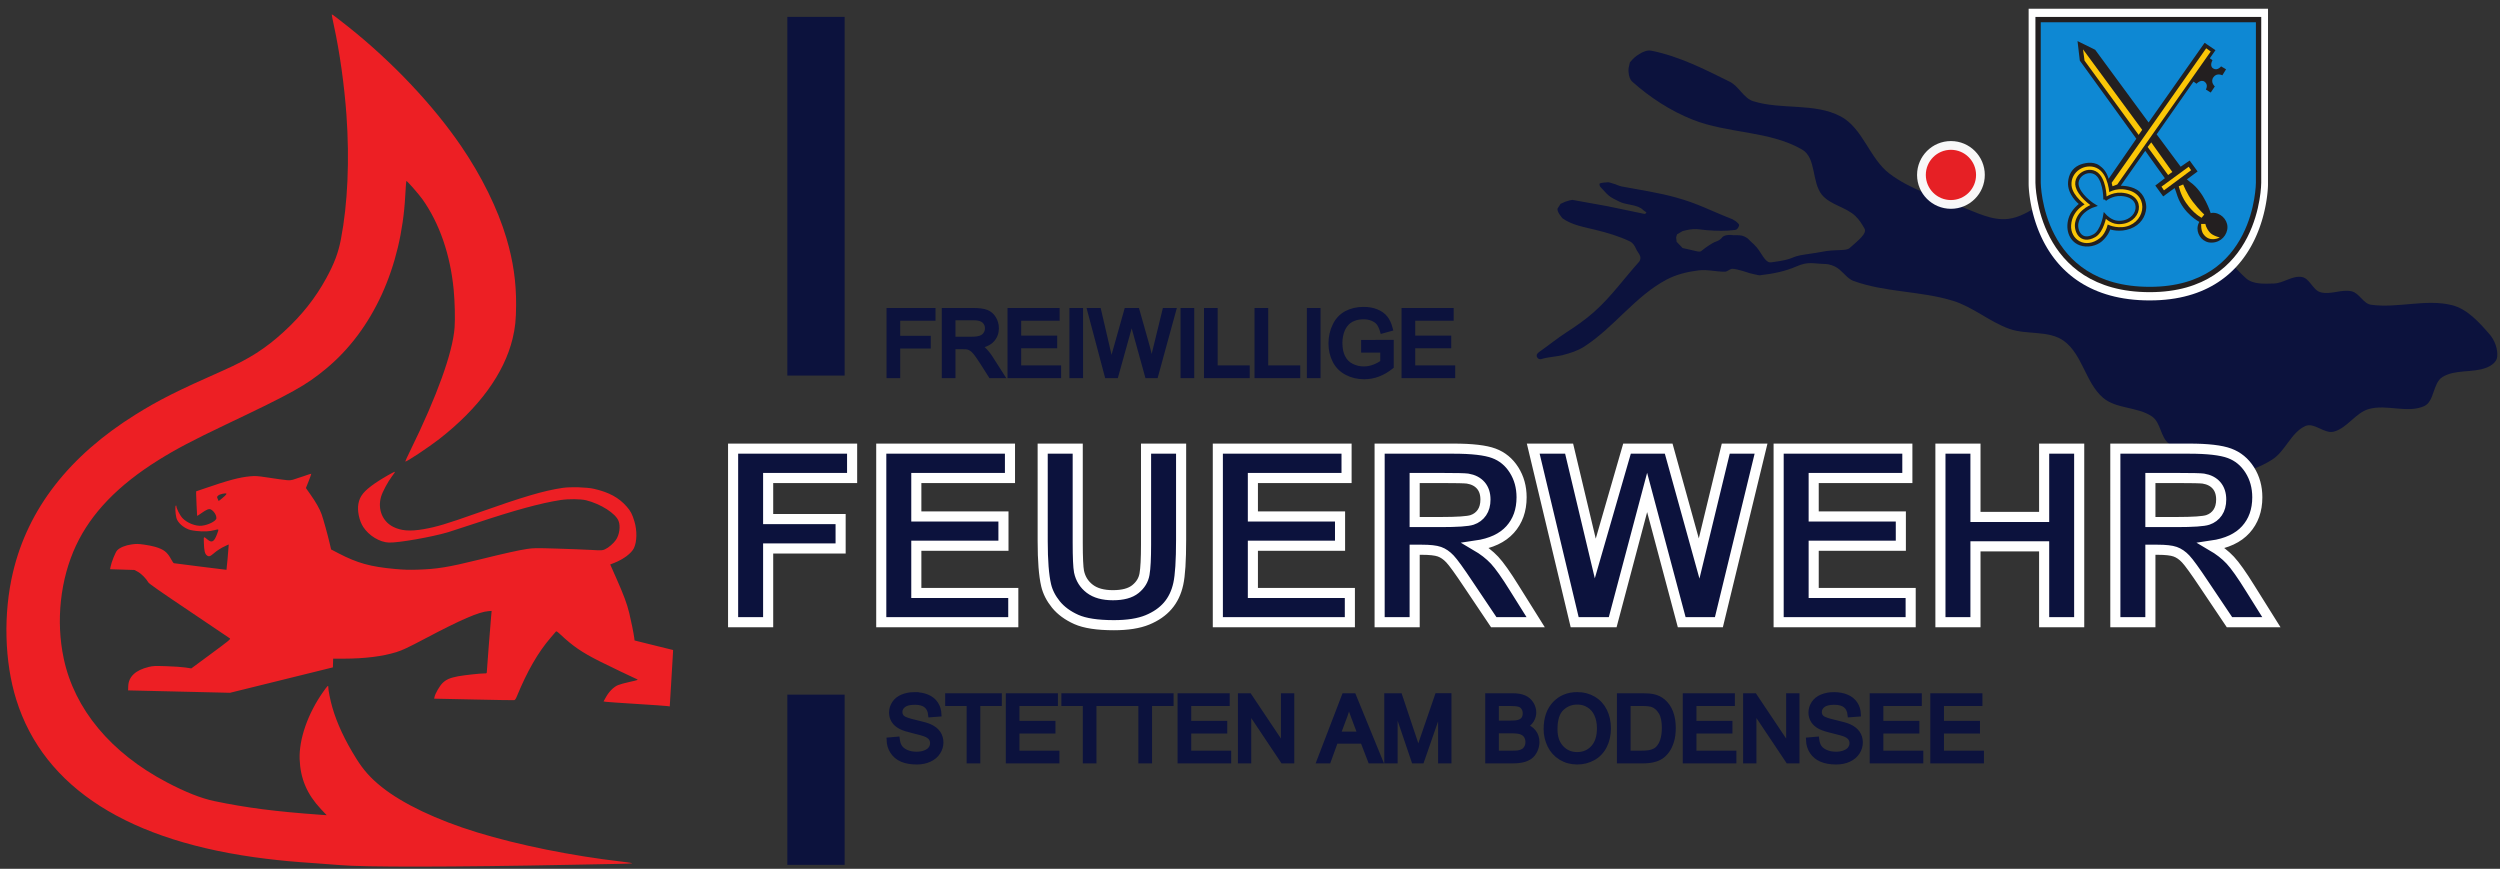 <?xml version="1.0" encoding="UTF-8"?>
<svg width="282mm" height="98mm" version="1.1" viewBox="0 0 282 98" xmlns="http://www.w3.org/2000/svg" xmlns:cc="http://creativecommons.org/ns#" xmlns:dc="http://purl.org/dc/elements/1.1/" xmlns:rdf="http://www.w3.org/1999/02/22-rdf-syntax-ns#">
 <rect x="0" y="0" width="282" height="98" fill="#333333" stroke="none"/>
 <defs>
  <clipPath id="clipPath321">
   <path d="m0 0h842v596h-842z"/>
  </clipPath>
  <clipPath id="clipPath325">
   <path d="m0 0h842v596h-842z"/>
  </clipPath>
  <clipPath id="clipPath329">
   <path d="m0 0h842v596h-842z"/>
  </clipPath>
  <clipPath id="clipPath333">
   <path d="m0 0h842v596h-842z"/>
  </clipPath>
 </defs>
 <g transform="matrix(.353 0 0 .353 -8.123 -50.386)">
  <path d="m327.52 244.26v6.879h5.918c1.25 0 2.234-0.129 2.945-0.387 0.711-0.266 1.25-0.676 1.621-1.25 0.367-0.574 0.551-1.195 0.551-1.867 0-0.981-0.356-1.793-1.071-2.426-0.714-0.633-1.839-0.949-3.386-0.949zm144.16-2.301h15.039v2.457h-12.285v6.371h11.508v2.438h-11.508v7.082h12.769v2.457h-15.523zm-30.258 0h2.75v20.805h-2.75zm-16.727 0h2.754v18.348h10.246v2.453h-13zm-16.144 0h2.754v18.348h10.246v2.453h-13zm-7.488 0h2.753v20.805h-2.753zm-29.797 0h2.82l3.168 13.637c0.34 1.425 0.633 2.847 0.875 4.257 0.531-2.222 0.848-3.507 0.941-3.847l3.957-14.047h3.321l2.98 10.531c0.746 2.61 1.289 5.063 1.617 7.363 0.266-1.32 0.61-2.828 1.032-4.531l3.265-13.363h2.77l-5.707 20.805h-2.649l-4.39-15.852c-0.364-1.324-0.586-2.137-0.649-2.441-0.218 0.953-0.422 1.769-0.613 2.441l-4.41 15.852h-2.809zm-5.719 0h2.754v20.805h-2.754zm-19.781 0h15.039v2.457h-12.285v6.371h11.507v2.438h-11.507v7.082h12.769v2.457h-15.523zm-21 0h9.222c1.852 0 3.262 0.187 4.227 0.562s1.738 1.032 2.312 1.977c0.579 0.949 0.868 1.992 0.868 3.137 0 1.48-0.477 2.718-1.434 3.734-0.957 1.012-2.43 1.652-4.426 1.926 0.727 0.351 1.278 0.695 1.66 1.039 0.805 0.734 1.563 1.66 2.282 2.766l3.617 5.664h-3.461l-2.75-4.332c-0.805-1.25-1.465-2.204-1.984-2.868-0.524-0.66-0.989-1.125-1.399-1.386-0.414-0.266-0.832-0.453-1.258-0.555-0.312-0.066-0.824-0.102-1.535-0.102h-3.187v9.243h-2.754zm-17.657 0h14.032v2.457h-11.278v6.437h9.762v2.457h-9.762v9.454h-2.754zm151.64-0.352c1.5 0 2.863 0.239 4.078 0.727s2.168 1.168 2.856 2.039c0.695 0.871 1.215 2.004 1.578 3.406l-2.481 0.68c-0.316-1.059-0.703-1.891-1.164-2.5-0.468-0.602-1.125-1.086-1.988-1.453-0.863-0.363-1.812-0.547-2.867-0.547-1.258 0-2.348 0.195-3.262 0.578-0.922 0.379-1.656 0.883-2.222 1.508-0.563 0.625-1 1.312-1.313 2.055-0.527 1.289-0.797 2.687-0.797 4.191 0 1.852 0.324 3.402 0.961 4.652 0.641 1.246 1.57 2.18 2.785 2.782 1.227 0.601 2.516 0.91 3.895 0.91 1.187 0 2.351-0.235 3.488-0.692 1.133-0.457 1.996-0.949 2.582-1.468v-3.875h-6.117v-2.438l8.808-0.016v7.719c-1.351 1.078-2.742 1.887-4.183 2.434-1.438 0.547-2.914 0.816-4.426 0.816-2.043 0-3.898-0.437-5.566-1.312-1.672-0.875-2.934-2.141-3.785-3.797-0.848-1.653-1.278-3.504-1.278-5.547 0-2.023 0.426-3.914 1.274-5.668 0.843-1.754 2.062-3.059 3.648-3.91 1.594-0.848 3.422-1.274 5.496-1.274z" fill="#0c123d" fill-rule="evenodd" stroke="#0c123d" stroke-width="1.614"/>
  <path d="m501.16 376.26v7.148h5.18c0.89 0 1.515-0.031 1.879-0.098 0.633-0.109 1.156-0.3 1.582-0.566 0.429-0.266 0.777-0.648 1.054-1.156 0.274-0.504 0.407-1.09 0.407-1.75 0-0.781-0.196-1.453-0.594-2.028-0.395-0.566-0.945-0.972-1.648-1.207-0.708-0.226-1.719-0.343-3.047-0.343zm42.09-8.739v15.887h4.438c1.371 0 2.449-0.121 3.23-0.383 0.777-0.254 1.402-0.613 1.863-1.074 0.653-0.652 1.16-1.531 1.528-2.637 0.359-1.097 0.546-2.433 0.546-4.007 0-2.176-0.359-3.844-1.074-5.016-0.715-1.168-1.582-1.945-2.601-2.348-0.739-0.281-1.926-0.422-3.563-0.422zm-42.09 0v6.282h4.5c1.223 0 2.098-0.075 2.625-0.243 0.699-0.203 1.227-0.55 1.582-1.031 0.352-0.484 0.535-1.086 0.535-1.82 0-0.684-0.168-1.297-0.5-1.816-0.332-0.528-0.8-0.891-1.418-1.083-0.613-0.195-1.668-0.289-3.164-0.289zm-47.172-0.273c-0.265 1.336-0.636 2.66-1.121 3.973l-2.285 6.105h7.055l-2.176-5.762c-0.656-1.75-1.152-3.191-1.473-4.316zm73.043-0.18c-1.945 0-3.625 0.668-5.027 2.004-1.406 1.34-2.109 3.578-2.109 6.707 0 2.508 0.671 4.481 2.023 5.918 1.348 1.446 3.035 2.168 5.07 2.168 2.074 0 3.778-0.73 5.117-2.187 1.34-1.457 2.008-3.524 2.008-6.2 0-1.691-0.289-3.171-0.863-4.433-0.566-1.262-1.406-2.238-2.508-2.938-1.101-0.695-2.34-1.043-3.711-1.043zm113.61-2.004h15.043v2.457h-12.289v6.368h11.507v2.441h-11.507v7.078h12.769v2.457h-15.523zm-19.371 0h15.039v2.457h-12.285v6.368h11.507v2.441h-11.507v7.078h12.769v2.457h-15.523zm-40.442 0h2.824l10.926 16.329v-16.329h2.637v20.801h-2.824l-10.926-16.344v16.344h-2.637zm-19.285 0h15.035v2.457h-12.281v6.368h11.508v2.441h-11.508v7.078h12.766v2.457h-15.52zm-21.043 0h7.164c1.617 0 2.852 0.098 3.703 0.297 1.192 0.278 2.207 0.774 3.055 1.492 1.094 0.926 1.914 2.11 2.457 3.555 0.543 1.442 0.816 3.09 0.816 4.942 0 1.582-0.183 2.98-0.55 4.203-0.371 1.218-0.84 2.226-1.418 3.023-0.578 0.805-1.211 1.434-1.899 1.891-0.683 0.461-1.512 0.808-2.48 1.043-0.973 0.234-2.086 0.355-3.34 0.355h-7.508zm-42.082 0h7.797c1.594 0 2.867 0.211 3.828 0.633 0.961 0.418 1.711 1.071 2.254 1.946s0.816 1.785 0.816 2.742c0 0.89-0.242 1.726-0.722 2.515-0.481 0.786-1.211 1.418-2.188 1.899 1.258 0.367 2.227 0.996 2.903 1.883 0.679 0.894 1.015 1.945 1.015 3.156 0 0.969-0.207 1.879-0.617 2.715s-0.918 1.48-1.523 1.933c-0.606 0.457-1.368 0.797-2.278 1.032-0.914 0.23-2.035 0.347-3.359 0.347h-7.926zm-32.258 0h4.141l4.926 14.727c0.453 1.375 0.785 2.398 0.992 3.082 0.234-0.762 0.605-1.871 1.105-3.336l4.977-14.473h3.707v20.801h-2.652v-17.41l-6.047 17.41h-2.485l-6.011-17.707v17.707h-2.653zm-13.586 0h2.965l8.512 20.801h-3.133l-2.426-6.301h-8.695l-2.285 6.301h-2.922zm-33.183 0h2.824l10.926 16.329v-16.329h2.64v20.801h-2.828l-10.922-16.344v16.344h-2.64zm-19.285 0h15.039v2.457h-12.286v6.368h11.508v2.441h-11.508v7.078h12.77v2.457h-15.523zm-19.375 0h16.488v2.457h-6.883v18.344h-2.754v-18.344h-6.851zm-17.758 0h16.492v2.457h-6.887v18.344h-2.754v-18.344h-6.851zm-17.754 0h15.039v2.457h-12.285v6.368h11.504v2.441h-11.504v7.078h12.769v2.457h-15.523zm-19.371 0h16.484v2.457h-6.883v18.344h-2.75v-18.344h-6.851zm283.18-0.355c1.542 0 2.898 0.246 4.078 0.746 1.179 0.496 2.082 1.231 2.718 2.195 0.633 0.961 0.973 2.055 1.02 3.274l-2.637 0.199c-0.144-1.313-0.625-2.309-1.441-2.977-0.817-0.671-2.028-1.007-3.625-1.007-1.668 0-2.875 0.304-3.641 0.91-0.762 0.613-1.14 1.351-1.14 2.207 0 0.75 0.269 1.363 0.808 1.844 0.531 0.484 1.914 0.98 4.152 1.484 2.235 0.508 3.77 0.949 4.602 1.328 1.211 0.559 2.106 1.266 2.68 2.121 0.578 0.856 0.867 1.844 0.867 2.957 0 1.106-0.316 2.149-0.953 3.125-0.629 0.985-1.543 1.746-2.727 2.289-1.191 0.543-2.527 0.817-4.008 0.817-1.882 0-3.461-0.278-4.734-0.825-1.273-0.546-2.269-1.375-2.996-2.476-0.723-1.102-1.102-2.344-1.141-3.738l2.602-0.227c0.117 1.043 0.402 1.895 0.855 2.563 0.45 0.664 1.145 1.203 2.09 1.617 0.949 0.41 2.012 0.617 3.196 0.617 1.05 0 1.976-0.156 2.777-0.473 0.808-0.308 1.406-0.734 1.797-1.277 0.394-0.551 0.593-1.145 0.593-1.785 0-0.653-0.195-1.219-0.57-1.707-0.379-0.489-1.004-0.895-1.875-1.227-0.555-0.223-1.793-0.558-3.703-1.019-1.914-0.457-3.25-0.887-4.016-1.297-0.992-0.516-1.734-1.164-2.218-1.934-0.489-0.773-0.735-1.633-0.735-2.59 0-1.05 0.301-2.031 0.899-2.945 0.594-0.914 1.465-1.605 2.605-2.078 1.149-0.473 2.418-0.711 3.821-0.711zm-293.8 0c1.543 0 2.902 0.246 4.082 0.746 1.176 0.496 2.082 1.231 2.715 2.195 0.632 0.961 0.972 2.055 1.023 3.274l-2.641 0.199c-0.14-1.313-0.625-2.309-1.441-2.977-0.816-0.671-2.027-1.007-3.621-1.007-1.668 0-2.879 0.304-3.641 0.91-0.765 0.613-1.144 1.351-1.144 2.207 0 0.75 0.273 1.363 0.812 1.844 0.528 0.484 1.914 0.98 4.149 1.484 2.238 0.508 3.773 0.949 4.601 1.328 1.211 0.559 2.106 1.266 2.684 2.121 0.578 0.856 0.863 1.844 0.863 2.957 0 1.106-0.312 2.149-0.949 3.125-0.633 0.985-1.543 1.746-2.731 2.289-1.187 0.543-2.523 0.817-4.011 0.817-1.879 0-3.457-0.278-4.727-0.825-1.277-0.546-2.269-1.375-2.996-2.476-0.723-1.102-1.101-2.344-1.141-3.738l2.594-0.227c0.125 1.043 0.41 1.895 0.86 2.563 0.449 0.664 1.148 1.203 2.093 1.617 0.942 0.41 2.012 0.617 3.192 0.617 1.047 0 1.976-0.156 2.781-0.473 0.805-0.308 1.398-0.734 1.797-1.277 0.39-0.551 0.586-1.145 0.586-1.785 0-0.653-0.192-1.219-0.567-1.707-0.379-0.489-1.003-0.895-1.875-1.227-0.554-0.223-1.793-0.558-3.699-1.019-1.914-0.457-3.25-0.887-4.019-1.297-0.989-0.516-1.731-1.164-2.219-1.934-0.484-0.773-0.731-1.633-0.731-2.59 0-1.05 0.301-2.031 0.895-2.945 0.598-0.914 1.465-1.605 2.609-2.078 1.145-0.473 2.418-0.711 3.817-0.711zm211.81-0.012c1.922 0 3.657 0.457 5.2 1.375 1.539 0.918 2.714 2.199 3.523 3.84 0.805 1.637 1.211 3.5 1.211 5.582 0 2.109-0.426 3.992-1.273 5.66-0.856 1.664-2.063 2.922-3.618 3.782-1.562 0.859-3.246 1.285-5.054 1.285-1.957 0-3.707-0.477-5.25-1.418-1.543-0.95-2.711-2.239-3.504-3.875-0.797-1.637-1.192-3.371-1.192-5.192 0-3.453 0.93-6.156 2.782-8.109 1.855-1.957 4.246-2.93 7.175-2.93z" fill="#0c123d" fill-rule="evenodd" stroke="#0c123d" stroke-width="1.614"/>
  <path d="m131.62 419.17c-1.344-0.125-4.933-0.391-7.976-0.598-6.754-0.461-10.301-0.781-15.489-1.41-43.914-5.32-71.125-22.629-79.949-50.863-3.773-12.078-4.176-27.488-1.055-40.668 4.801-20.293 17.961-37.223 39.239-50.465 7.433-4.629 13.214-7.535 28.039-14.094 8.199-3.625 13.429-6.968 19.25-12.3 5.758-5.274 10.14-10.801 13.613-17.184 2.559-4.699 3.832-8.094 4.66-12.41 2.172-11.313 2.793-25.293 1.766-39.723-0.672-9.457-2.145-19.973-3.989-28.461-0.429-1.961-0.746-3.601-0.707-3.644 0.094-0.102 1.625 1.039 5.207 3.89 14.036 11.157 27.086 24.942 36.141 38.192 6.524 9.543 11.688 20.023 14.461 29.379 2.176 7.328 3.141 13.98 3.102 21.347-0.024 4.785-0.293 7.336-1.118 10.77-2.699 11.156-10.75 22.195-23.394 32.062-3.512 2.739-10.66 7.473-10.899 7.219-0.046-0.043 0.665-1.594 1.575-3.449 8.539-17.379 13.574-31.332 14.172-39.305 0.214-2.84 0.082-8.351-0.297-12.246-1.075-11.078-4.485-20.98-9.879-28.668-1.141-1.633-4.93-5.961-5.215-5.977-0.07 0-0.238 2.145-0.375 4.758-1.215 22.821-10.402 42.899-25.274 55.211-6.48 5.367-10.652 7.696-32.058 17.871-10.383 4.938-16.004 7.895-21.504 11.332-12.883 8.028-21.5 16.957-26.352 27.293-5.046 10.762-6.504 24.125-3.933 36.168 3.441 16.16 15.023 30.082 32.828 39.469 6.062 3.199 11.047 5.172 15.344 6.07 10.039 2.102 19.457 3.321 33.437 4.325l2.41 0.171-1.812-1.925c-4.461-4.739-6.594-9.727-6.828-15.961-0.242-6.367 2.601-14.551 7.461-21.446 1.461-2.078 1.718-2.32 1.695-1.609-0.027 0.914 0.625 4.199 1.289 6.484 1.512 5.2 4.004 10.524 7.676 16.403 2.301 3.679 4.621 6.265 8.125 9.058 6.726 5.36 17.586 10.532 30.394 14.461 13.219 4.063 30.297 7.516 46.235 9.36 2.218 0.257 3.601 0.484 3.343 0.55-0.238 0.063-2.32 0.145-4.617 0.184s-8.961 0.168-14.808 0.285c-37.75 0.75-66.461 0.785-73.938 0.094zm-67.629-57.152c0.094-3.047 2.313-5.137 6.543-6.161 1.422-0.343 1.91-0.363 5.731-0.238 2.296 0.071 5.004 0.262 6.023 0.418l1.848 0.289 6.332-4.668c5.707-4.211 6.297-4.695 6.011-4.922-0.175-0.14-6.046-4.101-13.042-8.796-9.493-6.379-12.805-8.696-13.04-9.118-0.64-1.16-2.234-2.777-3.332-3.367l-1.086-0.586-7.789-0.242 0.141-0.742c0.297-1.563 1.539-4.66 2.113-5.274 0.84-0.902 2.606-1.629 4.633-1.91 1.496-0.207 2.031-0.199 3.871 0.047 1.18 0.156 2.789 0.477 3.582 0.707 2.856 0.84 3.949 1.699 5.235 4.109 0.332 0.622 0.695 1.137 0.816 1.141 0.117 8e-3 3.941 0.496 8.492 1.086s8.293 1.051 8.309 1.027c0.051-0.058 0.656-6.777 0.679-7.523l0.02-0.59-0.973 0.453c-1.511 0.707-2.726 1.481-3.867 2.465-1.148 0.988-1.535 1.074-2.211 0.508-0.574-0.473-0.812-1.582-0.875-4.004-0.058-2.121-0.144-2.051 1.231-0.937 1.375 1.121 2.078 0.671 3.047-1.958 0.55-1.488 0.554-1.484-0.844-1.097-1.613 0.437-3.52 0.527-5.781 0.273-1.805-0.203-2.305-0.332-3.325-0.855-1.55-0.805-2.789-2.133-3.109-3.34-0.332-1.266-0.457-3.758-0.191-3.906 0.125-0.071 0.199 0.011 0.195 0.215-0.02 0.668 1.144 2.925 1.953 3.785 1.465 1.558 4.254 2.648 6.195 2.418 2.153-0.254 4.606-1.528 4.629-2.403 0.032-0.976-0.742-2.218-1.738-2.777-0.594-0.332-1.418-0.012-3.16 1.246-0.688 0.492-1.254 0.84-1.254 0.762s-0.078-1.535-0.172-3.239c-0.09-1.699-0.16-3.425-0.148-3.835l0.019-0.743 2.063-0.707c8.257-2.847 11.707-3.773 15.261-4.097 1.61-0.145 2.184-0.106 5.161 0.336 7.031 1.054 7.281 1.074 8.457 0.75 0.585-0.161 2.121-0.672 3.417-1.129 1.293-0.461 2.379-0.805 2.418-0.766 0.036 0.039-0.332 1.082-0.82 2.32l-0.894 2.243 1.375 1.953c1.836 2.593 3.062 4.765 3.656 6.461 0.574 1.64 1.898 6.418 2.558 9.222l0.465 1.985 2.325 1.215c6.05 3.156 10.265 4.324 18.125 5.031 2.707 0.246 4.402 0.297 7.082 0.219 6.273-0.184 9.847-0.762 19.691-3.192 8.098-2 12.773-3.043 15.359-3.426 2.11-0.312 2.828-0.32 9.539-0.117 3.997 0.121 8.895 0.309 10.891 0.422 3.535 0.199 3.645 0.195 4.508-0.199 1.121-0.508 2.715-1.879 3.465-2.969 1.148-1.672 1.531-4.344 0.871-6.062-0.918-2.411-5.684-5.461-10.356-6.633-1.711-0.426-5.613-0.465-8.172-0.078-6.21 0.945-14.75 3.273-27.113 7.402-3.832 1.277-7.824 2.578-8.867 2.887-5.258 1.55-15.773 3.394-18.852 3.304-2.961-0.089-6.445-2.211-8.257-5.023-1.278-1.981-1.938-5.195-1.516-7.418 0.457-2.438 1.754-4.035 5.285-6.496 2.008-1.402 6.234-3.832 6.387-3.672 0.051 0.059-0.391 0.73-0.981 1.496-1.296 1.699-3.007 4.91-3.464 6.5-1.129 3.957 0.445 7.852 3.875 9.582 2.531 1.285 5.441 1.504 9.757 0.746 4.141-0.73 7.317-1.679 16.637-4.98 15.301-5.422 21.633-7.293 27.773-8.211 2.516-0.371 7.715-0.219 9.981 0.297 4.84 1.105 7.984 2.816 10.512 5.718 1.234 1.414 1.742 2.391 2.433 4.692 0.887 2.941 0.824 6.496-0.152 8.535-0.797 1.656-3.285 3.531-6.258 4.715l-1.32 0.527 1.992 4.504c2.379 5.387 3.332 7.949 4.09 11.024 0.566 2.3 1.422 6.539 1.601 7.98l0.094 0.766 1.285 0.324c0.707 0.176 3.481 0.867 6.157 1.527l4.867 1.196-0.02 0.624c-0.012 0.348-0.25 4.403-0.535 9.012l-0.512 8.391-0.832-0.113c-0.453-0.067-4.867-0.368-9.804-0.68-4.934-0.305-9.325-0.61-9.746-0.676l-0.77-0.121 0.789-1.41c0.988-1.77 2.461-3.227 3.828-3.805 0.567-0.242 2.281-0.711 3.813-1.043 2.363-0.519 2.711-0.637 2.332-0.801-1.008-0.421-9.246-4.375-12-5.757-5.641-2.836-8.575-4.844-12.547-8.579-0.942-0.882-1.293-1.117-1.43-0.945-0.098 0.121-0.879 1.039-1.734 2.035-3.961 4.598-7.43 10.614-10.684 18.524-0.406 0.984-0.633 1.32-0.933 1.375-0.215 0.035-6.059-0.059-12.981-0.211l-12.586-0.27 0.133-0.597c0.262-1.149 1.652-3.52 2.598-4.438 1.148-1.101 2.359-1.625 4.91-2.109 1.976-0.375 7.367-0.957 8.547-0.922 0.527 0.016 0.625-0.043 0.636-0.399 0.02-0.671 1.18-15.621 1.375-17.687l0.172-1.887-0.988 0.074c-3.051 0.219-8.816 2.715-20.164 8.711-5.496 2.907-7.399 3.805-9.27 4.379-4.468 1.387-10.058 2.078-16.816 2.098l-3.402 8e-3 -0.086 2.773-32.86 8.121-32.582-0.765zm30.903-60.836c0.343-0.336 0.558-0.657 0.472-0.711-0.359-0.239-2.148 0.172-2.601 0.597-0.461 0.434-0.465 0.446-0.176 1.102l0.293 0.664 0.695-0.523c0.379-0.286 0.973-0.793 1.317-1.129z" fill="#ed1f24" fill-rule="evenodd"/>
  <path d="m614.02 222.04c-0.969 0.848-3.879 0.457-7.246 0.895-1.485 0.195-2.047 0.402-3.969 0.668-0.66 0.09-1.961 0.304-2.617 0.394-5.829 0.82-2.782 1.465-11.18 2.567-2.176 0.289-3.066-3.465-5.477-5.672-1.136-1.039-1.824-1.739-1.824-1.762-0.012-0.07-1.074-0.871-2.039-1.094-1.016-0.242-2.422-0.09-2.773-0.148-0.746-0.121-3.024-0.297-3.805 0.969-0.195 0.304-1.106 0.902-1.731 1.07-0.988 0.277-3.472 1.976-4.503 2.867-0.313 0.266-0.575 0.34-0.575 0.34l-0.746-0.035-4.859-1.11-1.902-2-0.157-1.422 0.309-0.96 1.73-1.012c1.703-0.488 3.059-0.676 4.301-0.645 1.098 0.024 2.086 0.243 3.504 0.348 3.02 0.223 6.031 0.32 9.02-0.086 0.64-0.086 0.972-0.641 1.23-1.309 0.199-0.519-0.445-0.964-1.168-1.57-0.215-0.18-0.594-0.226-0.762-0.476-7.812-3.055-11.089-5.063-18.425-7.075-5.457-1.5-11.414-2.386-17.149-3.465-1.019-0.187-1.824-0.738-2.82-0.945-0.5-0.105-0.945-0.379-1.496-0.39-0.489-0.016-2.246 0.16-2.61 0.343-0.359 0.184-0.078 0.969 0.254 1.278 3.094 3.468 3.207 3.129 5.891 4.539 2.269 1.195 5.859 0.863 7.637 2.691 0.543 0.559 1.679 0.75 0.519 1.274l-11.965-2.493-11.133-2.007-0.925 0.168-1.387 0.421-1.504 0.684s-0.187 0.445-0.844 1.336c-0.656 0.894 1.489 3.285 1.489 3.285 2.976 2.137 6.746 2.746 10.519 3.676 3.77 0.933 7.492 2.008 10.981 3.683 1.023 0.485 1.605 1.457 2.074 2.559 0.469 1.098 2.043 2.274 0.933 3.922-2.488 2.789-4.347 5.102-6.761 7.973-2.407 2.863-4.899 5.652-7.696 8.132-2.75 2.438-5.773 4.532-8.867 6.536-3.094 2.011-5.699 4.179-8.719 6.277l-0.445 0.402-0.266 0.481 0.028 0.586 0.269 0.394 0.246 0.231s0.274 0.136 0.403 0.148c0.125 0.016 0.367 0.024 0.367 0.024 2.328-0.754 4.703-0.743 7.098-1.352 2.394-0.613 4.722-1.363 6.785-2.691 4.754-3.059 8.832-7.098 12.976-11.028 4.149-3.933 8.356-7.758 13.364-10.39 3.129-1.641 6.59-2.485 10.156-2.926 2.926-0.363 5.582 0.457 8.512 0.418 0.64-4e-3 1.621-0.918 2.257-0.926 1.582-0.016 5.426 1.363 5.598 1.395 0.293 0.058 1.328 0.3 1.617 0.39 0.074 0.024 0.762 0.18 1.067 0.223 0.199 0.023 0.394 0.09 0.601 0.062 4.032-0.48 7.883-1.179 11.684-2.843 3.801-1.668 5.277-0.848 9.332-0.758 0.734 0.015 2.754 0.383 4.375 1.75 1.488 1.254 2.836 3.043 4.41 3.621 5.082 1.871 10.457 2.668 15.852 3.394 5.398 0.735 10.824 1.387 15.996 2.985 3.199 0.98 6.117 2.648 9.019 4.355 2.906 1.707 5.797 3.453 8.946 4.59 2.816 1.02 5.996 1.109 9.074 1.395 3.082 0.281 6.058 0.75 8.476 2.523 2.953 2.172 4.676 5.508 6.356 8.898 1.683 3.391 3.316 6.836 6.101 9.223 2.125 1.828 4.899 2.531 7.715 3.18 2.82 0.652 5.68 1.242 7.985 2.844 1.39 0.976 2.058 2.628 2.714 4.296 0.653 1.668 1.305 3.348 2.668 4.368 1.2 0.894 2.707 1.078 4.27 1.183 1.551 0.11 3.148 0.149 4.523 0.754 2.024 0.899 3.746 2.496 5.512 3.942 1.774 1.445 3.586 2.738 5.777 3.027 2.207 0.293 4.465-0.063 6.645-0.789 2.176-0.723 4.277-1.813 6.168-2.988 2.144-1.329 3.664-3.5 5.215-5.602 1.551-2.098 3.14-4.121 5.441-5.164 1.41-0.645 2.942 4e-3 4.496 0.711 1.555 0.707 3.129 1.472 4.625 1.07 2.149-0.574 3.879-2.078 5.61-3.598 1.73-1.511 3.457-3.035 5.597-3.636 2.828-0.797 5.883-0.434 8.91-0.168 3.024 0.273 6.012 0.445 8.707-0.727 1.688-0.734 2.375-2.578 3.036-4.488 0.664-1.902 1.293-3.867 2.851-4.836 2.012-1.242 4.371-1.566 6.785-1.781 2.414-0.219 4.879-0.321 7.098-1.137 0.785-0.285 1.641-0.738 2.328-1.332 0.684-0.59 1.192-1.316 1.277-2.148 0.141-1.278-0.054-2.618-0.496-3.879-0.433-1.262-1.117-2.453-1.964-3.418-1.657-1.907-3.43-3.918-5.399-5.606-1.969-1.691-4.137-3.054-6.59-3.668-4.179-1.035-8.508-0.773-12.855-0.398-4.348 0.371-8.719 0.863-12.985 0.277-1.238-0.172-2.168-1.09-3.093-2.043-0.922-0.953-1.844-1.937-3.055-2.238-1.625-0.402-3.332-0.102-5.035 0.184-1.703 0.285-3.403 0.55-5.008 0.089-1.223-0.351-2.07-1.449-2.926-2.515-0.851-1.071-1.715-2.114-2.965-2.344-1.515-0.281-2.996 0.219-4.48 0.797-1.488 0.582-2.984 1.246-4.524 1.277-1.5 0.039-3.144 0.121-4.695-0.047-1.558-0.175-3.019-0.601-4.148-1.589-4.11-3.59-7.16-8.317-10.332-12.879-3.176-4.567-6.477-8.965-11.075-11.907-2.035-1.3-4.429-0.718-6.914 0.137-2.484 0.856-5.066 1.988-7.472 1.789-3.465-0.277-6.809-1.629-10.157-2.824-3.339-1.199-6.683-2.246-10.14-1.914-3.59 0.34-6.762 2.258-9.938 4.199-3.172 1.945-6.339 3.918-9.914 4.375-2.644 0.34-5.261-0.195-7.843-1.059-2.582-0.863-5.129-2.043-7.618-2.992-3.863-1.461-7.843-2.808-11.679-4.414-3.832-1.605-7.535-3.461-10.836-5.945-3.207-2.41-5.34-6.047-7.559-9.551s-4.527-6.875-8.062-8.762c-4.18-2.218-8.911-2.73-13.723-3.039-4.816-0.308-9.715-0.418-14.227-1.824-1.55-0.488-2.703-1.68-3.828-2.937-1.125-1.254-2.226-2.563-3.683-3.289-4.016-1.989-8.067-4.032-12.219-5.79-4.148-1.757-8.391-3.242-12.785-4.117-1.375-0.273-2.66 0.289-3.918 1.067-1.262 0.773-1.84 1.308-3 2.656-0.336 1.375-0.539 2.016-0.418 3.184 0.121 1.171 0.383 2.261 1.215 3.007 2.824 2.524 5.875 4.844 9.101 6.891 3.223 2.043 6.621 3.805 10.141 5.211 5.621 2.242 11.758 3.117 17.797 4.195 6.043 1.074 11.988 2.344 17.222 5.383 2.266 1.313 3.008 3.883 3.602 6.637 0.594 2.758 1.027 5.691 2.66 7.738 1.328 1.652 3.242 2.633 5.211 3.566 1.965 0.93 3.988 1.817 5.52 3.274 1.218 1.156 2.113 2.57 2.929 4.043 0.821 1.48-1.675 3.488-4.804 6.238z" fill="#0c123d" fill-rule="evenodd"/>
  <g clip-path="url(#clipPath321)" opacity=".98">
   <g clip-path="url(#clipPath325)" opacity=".99">
    <g clip-path="url(#clipPath329)" opacity=".99">
     <path d="m637 198.64c0-5.204 4.219-9.43 9.426-9.43s9.425 4.226 9.425 9.43c0 5.203-4.218 9.421-9.425 9.421s-9.426-4.218-9.426-9.421z" fill="#ed1f24" fill-rule="evenodd"/>
    </g>
    <g clip-path="url(#clipPath333)" opacity=".99">
     <path d="m637 198.64c0-5.204 4.219-9.43 9.426-9.43s9.425 4.226 9.425 9.43c0 5.203-4.218 9.421-9.425 9.421s-9.426-4.218-9.426-9.421z" fill="none" stroke="#fff" stroke-width="2.796"/>
    </g>
   </g>
  </g>
  <g fill="#0c123d" fill-rule="evenodd">
   <path transform="translate(1.0039e-7)" d="m710.16 295.48v14.075h8.289c5.367 0 8.727-0.231 10.063-0.684 1.336-0.449 2.382-1.234 3.14-2.344 0.754-1.109 1.133-2.496 1.133-4.16 0-1.867-0.5-3.375-1.492-4.523-1-1.149-2.402-1.875-4.219-2.176-0.906-0.125-3.633-0.188-8.172-0.188zm-235.1 0v14.075h8.289c5.371 0 8.726-0.231 10.062-0.684 1.34-0.449 2.383-1.234 3.141-2.344 0.758-1.109 1.133-2.496 1.133-4.16 0-1.867-0.496-3.375-1.493-4.523-1-1.149-2.402-1.875-4.218-2.176-0.907-0.125-3.633-0.188-8.168-0.188zm223.9-9.382h23.57c5.926 0 10.239 0.496 12.922 1.496 2.684 0.996 4.836 2.765 6.453 5.312 1.614 2.547 2.422 5.461 2.422 8.742 0 4.16-1.226 7.594-3.672 10.305-2.445 2.715-6.101 4.422-10.972 5.129 2.421 1.414 4.421 2.965 5.996 4.656 1.578 1.688 3.703 4.688 6.375 9.004l6.777 10.82h-13.394l-8.098-12.066c-2.875-4.316-4.844-7.035-5.902-8.156-1.059-1.125-2.184-1.891-3.372-2.309-1.183-0.418-3.062-0.625-5.636-0.625h-2.27v23.156h-11.195zm-55.891 0h11.196v21.828h21.945v-21.828h11.199v55.464h-11.199v-24.25h-21.945v24.25h-11.196zm-51.699 0h41.129v9.382h-29.93v12.293h27.848v9.348h-27.848v15.098h30.989v9.343h-42.188zm-78.418 0h11.465l8.359 35.101 10.141-35.101h13.316l9.727 35.1 8.512-35.1h11.273l-13.469 55.464h-11.879l-11.05-41.468-11.008 41.468h-12.145zm-49.086 0h23.571c5.929 0 10.234 0.496 12.917 1.496 2.692 0.996 4.84 2.765 6.457 5.312 1.61 2.547 2.418 5.461 2.418 8.742 0 4.16-1.226 7.594-3.668 10.305-2.449 2.715-6.109 4.422-10.972 5.129 2.418 1.414 4.418 2.965 5.996 4.656 1.574 1.688 3.699 4.688 6.371 9.004l6.777 10.82h-13.394l-8.098-12.066c-2.875-4.316-4.84-7.035-5.902-8.156-1.059-1.125-2.184-1.891-3.367-2.309-1.188-0.418-3.067-0.625-5.641-0.625h-2.27v23.156h-11.195zm-51.699 0h41.133v9.382h-29.934v12.293h27.852v9.348h-27.852v15.098h30.988v9.343h-42.187zm-55.969 0h11.196v30.035c0 4.773 0.144 7.863 0.417 9.273 0.481 2.27 1.622 4.094 3.426 5.469 1.805 1.375 4.27 2.059 7.399 2.059 3.175 0 5.574-0.645 7.187-1.95 1.617-1.297 2.586-2.89 2.914-4.781s0.489-5.035 0.489-9.422v-30.683h11.203v29.132c0 6.657-0.301 11.364-0.91 14.11-0.602 2.75-1.719 5.074-3.348 6.965-1.625 1.89-3.801 3.398-6.524 4.519-2.726 1.121-6.285 1.688-10.671 1.688-5.297 0-9.313-0.614-12.051-1.836-2.735-1.227-4.899-2.817-6.492-4.77-1.582-1.957-2.629-4.004-3.133-6.148-0.735-3.176-1.102-7.871-1.102-14.074zm-51.582 0h41.129v9.382h-29.926v12.293h27.844v9.348h-27.844v15.098h30.985v9.343h-42.188zm-47.344 0h38.028v9.382h-26.828v13.125h23.156v9.387h-23.156v23.57h-11.2z" stroke="#fff" stroke-width="3.229"/>
   <path d="m274.6 148.13h18.305v114.62h-18.305z"/>
   <path d="m274.6 364.7h18.305v54.395h-18.305z"/>
  </g>
  <g transform="matrix(.219 0 0 -.219 604.41 251.28)">
   <g fill-rule="evenodd">
    <path d="m309.38 478.81h341.02l-0.026-252.37s-0.255-165.02-168.3-165.02c-171.9-0.002-172.68 165.02-172.68 165.02z" fill="#fff"/>
    <path d="m482.07 65.548-7.807 0.118-7.557 0.348-7.311 0.57-7.069 0.784-6.831 0.991-6.597 1.189-6.369 1.38-6.144 1.563-5.923 1.739-5.708 1.907-5.496 2.067-5.29 2.22-5.088 2.365-4.89 2.503-4.697 2.634-4.508 2.758-4.324 2.874-4.144 2.983-3.969 3.086-3.797 3.181-3.63 3.27-3.467 3.351-3.307 3.425-3.152 3.492-3.001 3.553-2.853 3.606-2.709 3.651-2.569 3.69-2.433 3.722-2.3 3.746-2.171 3.763-2.045 3.772-1.923 3.774-1.805 3.769-1.691 3.756-1.58 3.736-1.473 3.708-1.369 3.672-1.27 3.63-1.174 3.579-1.081 3.521-0.993 3.456-0.907 3.382-0.826 3.301-0.749 3.213-0.675 3.117-0.605 3.013-0.539 2.902-0.477 2.783-0.418 2.657-0.363 2.522-0.312 2.381-0.265 2.231-0.222 2.074-0.183 1.91-0.147 1.737-0.115 1.558-0.087 1.37-0.063 1.175-0.043 0.973-0.027 0.762-0.014 0.545-6e-3 0.32-9e-4 0.083-3e-3 248.23h332.77l-0.026-248.23-6e-4 -0.089-5e-3 -0.321-0.012-0.546-0.024-0.764-0.039-0.97-0.058-1.178-0.081-1.37-0.108-1.56-0.138-1.737-0.173-1.91-0.211-2.076-0.253-2.232-0.298-2.381-0.347-2.523-0.401-2.658-0.458-2.785-0.518-2.902-0.583-3.014-0.651-3.119-0.722-3.214-0.798-3.302-0.877-3.383-0.96-3.457-1.046-3.521-1.137-3.582-1.23-3.629-1.328-3.674-1.429-3.708-1.534-3.737-1.641-3.756-1.754-3.77-1.869-3.775-1.988-3.773-2.111-3.763-2.236-3.745-2.367-3.722-2.5-3.69-2.637-3.651-2.777-3.605-2.921-3.551-3.069-3.491-3.222-3.424-3.376-3.349-3.537-3.268-3.7-3.179-3.867-3.084-4.039-2.981-4.215-2.872-4.395-2.755-4.579-2.631-4.768-2.501-4.961-2.363-5.158-2.217-5.361-2.065-5.568-1.905-5.779-1.737-5.995-1.562-6.215-1.379-6.44-1.188-6.669-0.99-6.902-0.784-7.139-0.57-7.381-0.348-7.627-0.118zm1e-3 -8.25 7.883 0.122 7.645 0.36 7.411 0.591 7.18 0.815 6.952 1.032 6.728 1.242 6.507 1.444 6.289 1.639 6.074 1.826 5.863 2.006 5.655 2.178 5.45 2.343 5.248 2.499 5.05 2.648 4.854 2.79 4.662 2.923 4.473 3.048 4.288 3.165 4.106 3.274 3.928 3.375 3.753 3.468 3.582 3.552 3.414 3.629 3.251 3.697 3.091 3.758 2.936 3.81 2.784 3.855 2.636 3.892 2.493 3.921 2.353 3.941 2.218 3.955 2.087 3.96 1.96 3.958 1.837 3.948 1.718 3.931 1.603 3.905 1.492 3.873 1.385 3.833 1.282 3.785 1.184 3.729 1.089 3.667 0.999 3.596 0.912 3.518 0.829 3.433 0.751 3.34 0.676 3.24 0.605 3.132 0.538 3.017 0.476 2.894 0.417 2.764 0.362 2.626 0.311 2.481 0.263 2.328 0.22 2.168 0.181 2 0.145 1.825 0.114 1.642 0.086 1.452 0.062 1.254 0.042 1.049 0.026 0.836 0.014 0.616 5e-3 0.386 1e-3 0.149 0.027 256.51h-349.27l3e-3 -256.52 2e-3 -0.156 7e-3 -0.387 0.016-0.616 0.029-0.837 0.046-1.05 0.068-1.255 0.093-1.453 0.121-1.643 0.154-1.826 0.191-2.001 0.232-2.169 0.277-2.329 0.326-2.482 0.378-2.627 0.435-2.765 0.496-2.895 0.56-3.018 0.629-3.133 0.702-3.241 0.779-3.341 0.859-3.434 0.944-3.519 1.033-3.597 1.126-3.668 1.223-3.731 1.324-3.786 1.429-3.833 1.539-3.874 1.652-3.906 1.77-3.931 1.892-3.949 2.017-3.958 2.147-3.961 2.282-3.955 2.42-3.942 2.562-3.92 2.709-3.891 2.86-3.854 3.014-3.81 3.173-3.757 3.336-3.696 3.503-3.627 3.673-3.551 3.848-3.466 4.026-3.373 4.207-3.272 4.393-3.163 4.582-3.046 4.774-2.92 4.97-2.787 5.169-2.646 5.371-2.497 5.577-2.34 5.786-2.176 5.998-2.004 6.213-1.824 6.432-1.637 6.654-1.442 6.879-1.24 7.108-1.031 7.341-0.814 7.576-0.591 7.816-0.36 8.06-0.121z" fill="#fff"/>
    <path d="m319.03 467h321.72l-0.025-238.09s-0.241-155.68-158.78-155.68c-162.17-0.001-162.91 155.68-162.91 155.68l-3e-3 238.09z" fill="#0e88d3"/>
   </g>
   <g transform="matrix(7.874e-5 0 0 7.874e-5 319.04 73.203)">
    <path d="m-137 5001175h4085788l-315-3023694s-3056-1977077-2016480-1977077c-2059615-18-2068958 1977077-2068958 1977077z" fill="none" stroke="#231f20" stroke-miterlimit="8" stroke-width="98838"/>
   </g>
   <path d="m527.07 252.37 13.076 9.005c4.128-5.655 7.194-9.855 11.619-15.917-5.218-3.909-10.481-7.696-15.634-11.556 1.46-1.3 3.997-3.413 5.139-4.239 20.213-14.112 29.631-45.127 29.631-45.127s2.097 1.079 6.327 0.373c11.432-1.906 20.057-13.065 17.719-24.662-2.323-11.526-13.177-20.408-26.858-18.309-11.33 2.17-18.418 13.888-16.041 24.288 0.498 2.679 2.239 5.606 2.239 5.606s-22.942 11.892-31.894 37.553c-0.417 1.196-3.599 11.182-4.203 11.82-5.277-3.709-16.653-12.162-16.653-12.162s-7.201 9.916-11.512 15.853c4.731 3.614 9.059 6.921 13.966 10.67-9.079 12.548-18.976 26.645-28.628 39.982-11.443-16.238-35.774-50.945-35.774-50.945s13.161 0.446 23.406-5.712c12.003-7.214 14.223-20.875 13.803-26.902-0.849-12.191-8.089-24.499-23.238-30.116-15.595-5.783-29.276-0.996-29.276-0.996s-2.852-9.114-12.003-17.203c-7.682-6.791-21.306-10.151-32.722-5.898-16.122 6.007-21.892 25.055-14.914 42.614 3.949 9.935 13.727 17.61 13.727 17.61s-17.104 13.677-15.604 32.163c0.856 10.544 5.636 19.577 15.905 24.499 6.698 2.981 20.123 6.314 29.708-0.451 5.126-3.619 10.503-8.779 13.555-19.502 3.458 4.941 40.392 58.486 40.392 58.486l-82.442 113.99-3.352 28.518 25.76-12.685 77.938-106.05 81.761 116.23 15.843-10.774-8.263-11.821 3.929-2.812s-4.89-8.189 0.876-11.956c6.255-4.086 11.621 2.988 11.621 2.988l7.274-4.297-5.409-8.781s-8.131 4.251-13.077-2.85c-4.946-7.101 2.092-13.384 2.092-13.384l-5.974-8.909-7.101 4.404s4.149 6.992-1.799 11.351c-5.575 4.086-11.817-2.943-11.817-2.943l-4.391 3.173-53.801-76.97z" fill="#231f20" fill-rule="evenodd"/>
   <g fill="#fbc707" fill-rule="evenodd">
    <path d="m499.06 223.29 39.708 29.044 3.546-5.058-39.628-29.405z"/>
    <path d="m384.59 423.62 86.319-117.39-5.156-7.425-78.956 108.36z"/>
    <path d="m484.09 287.9 30.798-43.196-6.159-4.448-29.826 40.934z"/>
    <path d="m426.37 228.91 1.183-5.036 6.981 2.596 136.36 193.99-6.589 4.735z"/>
    <path d="m524.31 223.9 6.446 2.583s5.311-13.844 13.858-24.966c9.346-12.16 16.866-18.939 16.866-18.939l-3.867-4.735s-11.716 5.796-22.871 22.069c-7.961 11.613-10.432 23.988-10.432 23.988"/>
    <path d="m584.15 149.11s-10.196 2.398-14.503 7.318c-6.123 6.995-6.446 12.483-6.446 12.483h-6.23s-0.528-9.225 2.941-14.417c9.132-13.667 24.238-5.384 24.238-5.384"/>
    <path d="m420.82 211.06s-0.998 30.054-17.708 37.418c-14.719 6.486-34.304-4.773-32.878-23.048 1.153-14.786 21.184-28.487 21.184-28.487s-20.394-8.103-21.788-30.121c-1.173-18.534 18.272-32.307 38.23-16.605 8.631 6.791 11.207 21.549 11.207 21.549s8.715-6.114 22.47-5.131c30.412 2.171 38.632 42.382 7.269 49.418-17.888 4.013-27.985-4.991-27.985-4.991"/>
   </g>
   <g transform="matrix(7.874e-5 0 0 7.874e-5 369.58 143.36)">
    <path d="m650818 859801s-12678 381684-224891 475202c-186927 82376-435656-60614-417555-292713 14643-187789 269038-361785 269038-361785s-259006-102912-276705-382540c-14896-235380 232061-410294 485522-210880 109617 86241 142326 273671 142326 273671s110682-77643 285366-65170c386226 27578 490622 538247 92311 627602-227179 50958-355412-63387-355412-63387z" fill="none" stroke="#fbc707" stroke-miterlimit="8" stroke-width="61775"/>
   </g>
   <path d="m416.59 204.42s0.56 22.958-9.282 34.894c-12.408 15.048-38.989-0.025-29.773-19.446 6.688-14.092 22.843-23.976 22.843-23.976s-21.415-6.605-24.908-25.55c-2.178-11.814 6.208-29.616 25.74-18.605 11.462 6.463 15.229 29.205 15.229 29.205s8.371-9.387 19.083-9.875c32.073-1.464 41.028 38.982 4.715 40.991-13.867 0.767-23.647-7.639-23.647-7.639" fill="#0e88d3" fill-rule="evenodd"/>
   <g transform="matrix(7.874e-5 0 0 7.874e-5 375.13 148.27)">
    <path d="m526547 713105s7117 291568-117885 443155c-157580 191104-495162-315-378114-246960 84932-178964 290108-304495 290108-304495s-271973-83879-316329-324480c-27662-150039 78846-376130 326894-236281 145565 82078 193405 370908 193405 370908s106317-119216 242355-125417c407322-18587 521060 495065 59882 520588-176108 9743-300316-97018-300316-97018z" fill="none" stroke="#231f20" stroke-miterlimit="8" stroke-width="61775"/>
   </g>
  </g>
 </g>
</svg>
